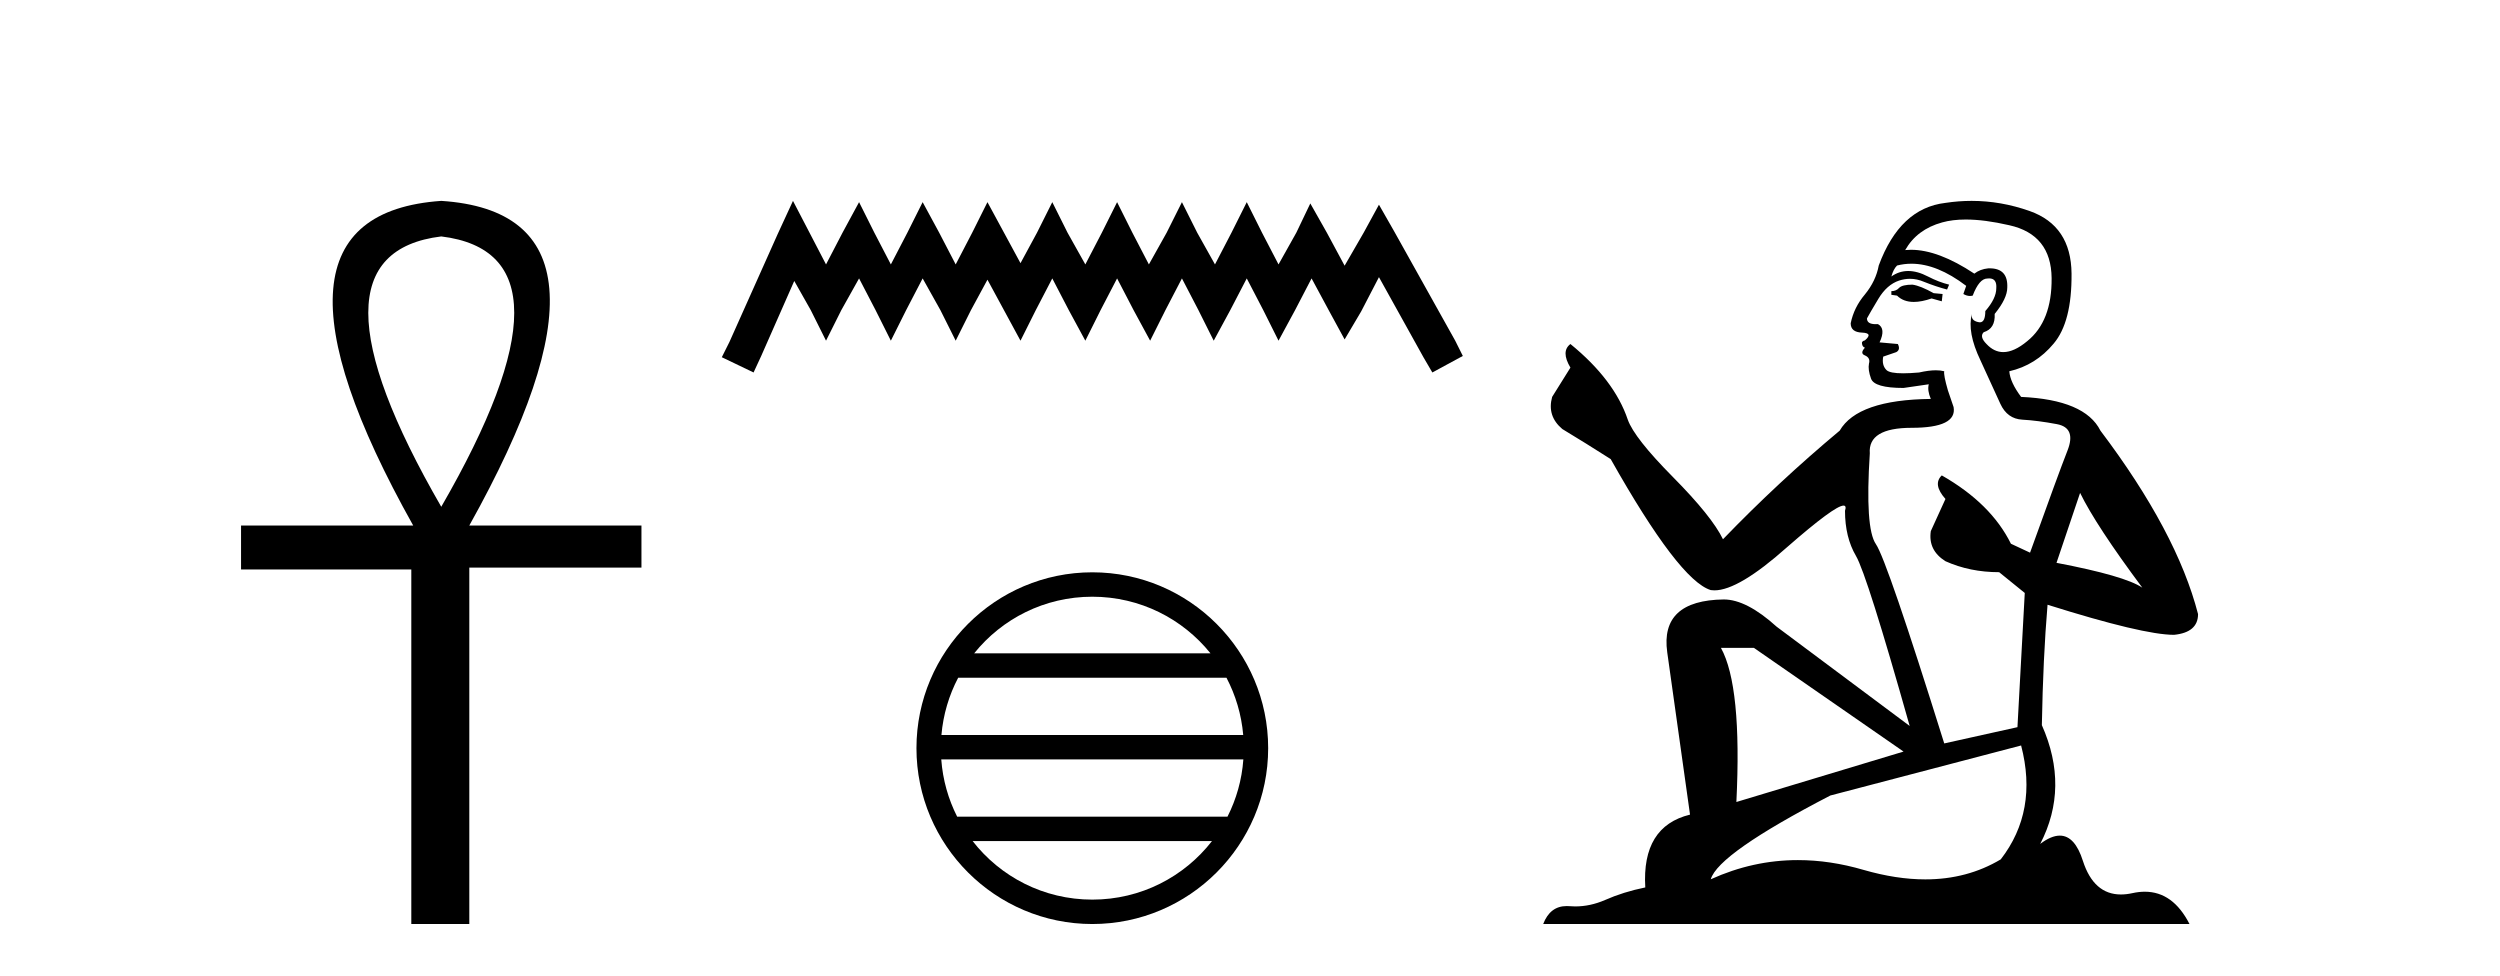 <?xml version='1.0' encoding='UTF-8' standalone='yes'?><svg xmlns='http://www.w3.org/2000/svg' xmlns:xlink='http://www.w3.org/1999/xlink' width='105.0' height='41.0' ><path d='M 18.533 9.93 Q 24.662 10.676 18.533 21.285 Q 12.403 10.676 18.533 9.93 ZM 18.533 8.437 Q 10.046 9.026 17.354 22.071 L 10.124 22.071 L 10.124 23.918 L 17.275 23.918 L 17.275 38.809 L 19.711 38.809 L 19.711 23.839 L 26.941 23.839 L 26.941 22.071 L 19.711 22.071 Q 27.02 8.987 18.533 8.437 Z' style='fill:#000000;stroke:none' /><path d='M 33.305 8.437 L 32.665 9.825 L 30.636 14.363 L 30.316 15.003 L 31.65 15.644 L 31.971 14.95 L 33.359 11.8 L 34.053 13.028 L 34.693 14.309 L 35.334 13.028 L 36.081 11.693 L 36.775 13.028 L 37.416 14.309 L 38.057 13.028 L 38.751 11.693 L 39.498 13.028 L 40.139 14.309 L 40.779 13.028 L 41.473 11.747 L 42.167 13.028 L 42.861 14.309 L 43.502 13.028 L 44.196 11.693 L 44.89 13.028 L 45.584 14.309 L 46.224 13.028 L 46.918 11.693 L 47.612 13.028 L 48.306 14.309 L 48.947 13.028 L 49.641 11.693 L 50.335 13.028 L 50.976 14.309 L 51.67 13.028 L 52.364 11.693 L 53.058 13.028 L 53.698 14.309 L 54.392 13.028 L 55.086 11.693 L 55.834 13.081 L 56.474 14.256 L 57.168 13.081 L 57.916 11.64 L 59.784 15.003 L 60.158 15.644 L 61.439 14.95 L 61.119 14.309 L 58.556 9.718 L 57.916 8.597 L 57.275 9.771 L 56.474 11.159 L 55.727 9.771 L 55.033 8.544 L 54.446 9.771 L 53.698 11.106 L 53.004 9.771 L 52.364 8.49 L 51.723 9.771 L 51.029 11.106 L 50.282 9.771 L 49.641 8.49 L 49 9.771 L 48.253 11.106 L 47.559 9.771 L 46.918 8.49 L 46.278 9.771 L 45.584 11.106 L 44.836 9.771 L 44.196 8.49 L 43.555 9.771 L 42.861 11.053 L 42.167 9.771 L 41.473 8.49 L 40.833 9.771 L 40.139 11.106 L 39.445 9.771 L 38.751 8.49 L 38.11 9.771 L 37.416 11.106 L 36.722 9.771 L 36.081 8.49 L 35.387 9.771 L 34.693 11.106 L 33.999 9.771 L 33.305 8.437 Z' style='fill:#000000;stroke:none' /><path d='M 45.877 25.062 C 47.886 25.062 49.675 25.99 50.84 27.44 L 40.915 27.44 C 42.08 25.99 43.869 25.062 45.877 25.062 ZM 51.512 28.465 C 51.895 29.195 52.141 30.008 52.215 30.87 L 39.54 30.87 C 39.614 30.008 39.86 29.195 40.243 28.465 ZM 52.221 31.895 C 52.159 32.756 51.925 33.568 51.555 34.299 L 40.2 34.299 C 39.83 33.568 39.596 32.756 39.533 31.895 ZM 50.904 35.324 C 49.741 36.822 47.923 37.784 45.877 37.784 C 43.831 37.784 42.013 36.822 40.85 35.324 ZM 45.877 24.037 C 41.806 24.037 38.491 27.352 38.491 31.424 C 38.491 35.495 41.806 38.809 45.877 38.809 C 49.949 38.809 53.263 35.495 53.263 31.424 C 53.263 27.352 49.949 24.037 45.877 24.037 Z' style='fill:#000000;stroke:none' /><path d='M 80.325 11.955 Q 79.898 11.955 79.762 12.091 Q 79.642 12.228 79.437 12.228 L 79.437 12.382 L 79.676 12.416 Q 79.941 12.681 80.381 12.681 Q 80.707 12.681 81.128 12.535 L 81.555 12.655 L 81.589 12.348 L 81.214 12.313 Q 80.667 12.006 80.325 11.955 ZM 82.563 9.22 Q 83.351 9.22 84.391 9.46 Q 86.151 9.853 86.168 11.681 Q 86.185 13.492 85.143 14.329 Q 84.592 14.788 84.139 14.788 Q 83.75 14.788 83.434 14.449 Q 83.127 14.141 83.315 13.953 Q 83.81 13.8 83.776 13.185 Q 84.306 12.535 84.306 12.074 Q 84.339 11.27 83.567 11.27 Q 83.536 11.27 83.503 11.271 Q 83.161 11.305 82.922 11.493 Q 81.411 10.491 80.261 10.491 Q 80.137 10.491 80.018 10.503 L 80.018 10.503 Q 80.513 9.631 81.572 9.341 Q 82.004 9.22 82.563 9.22 ZM 87.364 20.701 Q 88.03 22.068 89.977 24.682 Q 89.243 24.186 86.373 23.639 L 87.364 20.701 ZM 80.28 11.076 Q 81.358 11.076 82.58 12.006 L 82.461 12.348 Q 82.604 12.431 82.739 12.431 Q 82.797 12.431 82.854 12.416 Q 83.127 11.698 83.469 11.698 Q 83.51 11.693 83.546 11.693 Q 83.875 11.693 83.844 12.108 Q 83.844 12.535 83.383 13.065 Q 83.383 13.538 83.153 13.538 Q 83.117 13.538 83.076 13.526 Q 82.768 13.458 82.819 13.185 L 82.819 13.185 Q 82.614 13.953 83.178 15.132 Q 83.725 16.328 84.015 16.96 Q 84.306 17.592 84.938 17.626 Q 85.57 17.66 86.39 17.814 Q 87.21 17.968 86.834 18.925 Q 86.458 19.881 85.262 23.212 L 84.459 22.837 Q 83.622 21.145 81.555 19.967 L 81.555 19.967 Q 81.162 20.342 81.709 20.957 L 81.094 22.307 Q 80.974 23.11 81.709 23.571 Q 82.734 24.032 83.964 24.032 L 85.04 24.904 L 84.733 30.541 L 81.658 31.224 Q 79.249 23.52 78.788 22.854 Q 78.327 22.187 78.532 19.044 Q 78.446 17.968 80.291 17.968 Q 82.204 17.968 82.051 17.097 L 81.812 16.396 Q 81.624 15.747 81.658 15.593 Q 81.507 15.552 81.308 15.552 Q 81.009 15.552 80.599 15.645 Q 80.211 15.679 79.931 15.679 Q 79.369 15.679 79.232 15.542 Q 79.027 15.337 79.095 14.978 L 79.642 14.79 Q 79.83 14.688 79.71 14.449 L 78.942 14.38 Q 79.215 13.8 78.873 13.612 Q 78.822 13.615 78.776 13.615 Q 78.412 13.615 78.412 13.373 Q 78.532 13.15 78.89 12.553 Q 79.249 11.955 79.762 11.784 Q 79.992 11.71 80.219 11.71 Q 80.514 11.71 80.804 11.835 Q 81.316 12.04 81.777 12.16 L 81.863 11.955 Q 81.436 11.852 80.974 11.613 Q 80.53 11.382 80.146 11.382 Q 79.762 11.382 79.437 11.613 Q 79.522 11.305 79.676 11.152 Q 79.972 11.076 80.28 11.076 ZM 73.663 27.21 L 79.949 31.566 L 72.928 33.684 Q 73.167 28.816 72.279 27.21 ZM 84.887 31.31 Q 85.604 34.06 84.032 36.093 Q 82.625 36.934 80.863 36.934 Q 79.652 36.934 78.275 36.537 Q 76.864 36.124 75.512 36.124 Q 73.624 36.124 71.852 36.93 Q 72.16 35.854 76.875 33.411 L 84.887 31.31 ZM 82.808 8.437 Q 82.261 8.437 81.709 8.521 Q 79.796 8.743 78.907 11.152 Q 78.788 11.801 78.327 12.365 Q 77.865 12.911 77.729 13.578 Q 77.729 13.953 78.207 13.97 Q 78.685 13.988 78.327 14.295 Q 78.173 14.329 78.207 14.449 Q 78.224 14.568 78.327 14.603 Q 78.105 14.842 78.327 14.927 Q 78.566 15.03 78.497 15.269 Q 78.446 15.525 78.583 15.901 Q 78.72 16.294 79.949 16.294 L 81.009 16.14 L 81.009 16.14 Q 80.94 16.396 81.094 16.755 Q 78.019 16.789 77.267 18.087 Q 74.688 20.24 72.365 22.649 Q 71.903 21.692 70.263 20.035 Q 68.64 18.395 68.367 17.626 Q 67.803 15.952 65.958 14.449 Q 65.548 14.756 65.958 15.44 L 65.19 16.67 Q 64.968 17.472 65.617 18.019 Q 66.608 18.617 67.65 19.283 Q 70.52 24.374 71.852 24.784 Q 71.926 24.795 72.006 24.795 Q 73.02 24.795 75.047 22.99 Q 77.055 21.235 77.429 21.235 Q 77.561 21.235 77.49 21.453 Q 77.49 22.563 77.951 23.349 Q 78.412 24.135 80.206 30.49 L 74.62 26.322 Q 73.355 25.177 72.399 25.177 Q 69.717 25.211 70.024 27.398 L 70.981 34.214 Q 68.948 34.709 69.102 37.272 Q 68.179 37.46 67.41 37.801 Q 66.79 38.07 66.157 38.07 Q 66.024 38.07 65.89 38.058 Q 65.844 38.055 65.799 38.055 Q 65.103 38.055 64.814 38.809 L 91.959 38.809 Q 91.266 37.452 90.082 37.452 Q 89.835 37.452 89.567 37.511 Q 89.309 37.568 89.078 37.568 Q 87.938 37.568 87.483 36.161 Q 87.146 35.096 86.512 35.096 Q 86.149 35.096 85.689 35.444 Q 86.919 33.069 85.758 30.456 Q 85.809 27.62 85.997 25.399 Q 90.011 26.663 91.31 26.663 Q 92.318 26.561 92.318 25.792 Q 91.429 22.341 88.218 18.087 Q 87.569 16.789 84.887 16.67 Q 84.425 16.055 84.391 15.593 Q 85.502 15.337 86.253 14.432 Q 87.022 13.526 87.005 11.493 Q 86.988 9.478 85.245 8.863 Q 84.039 8.437 82.808 8.437 Z' style='fill:#000000;stroke:none' /></svg>